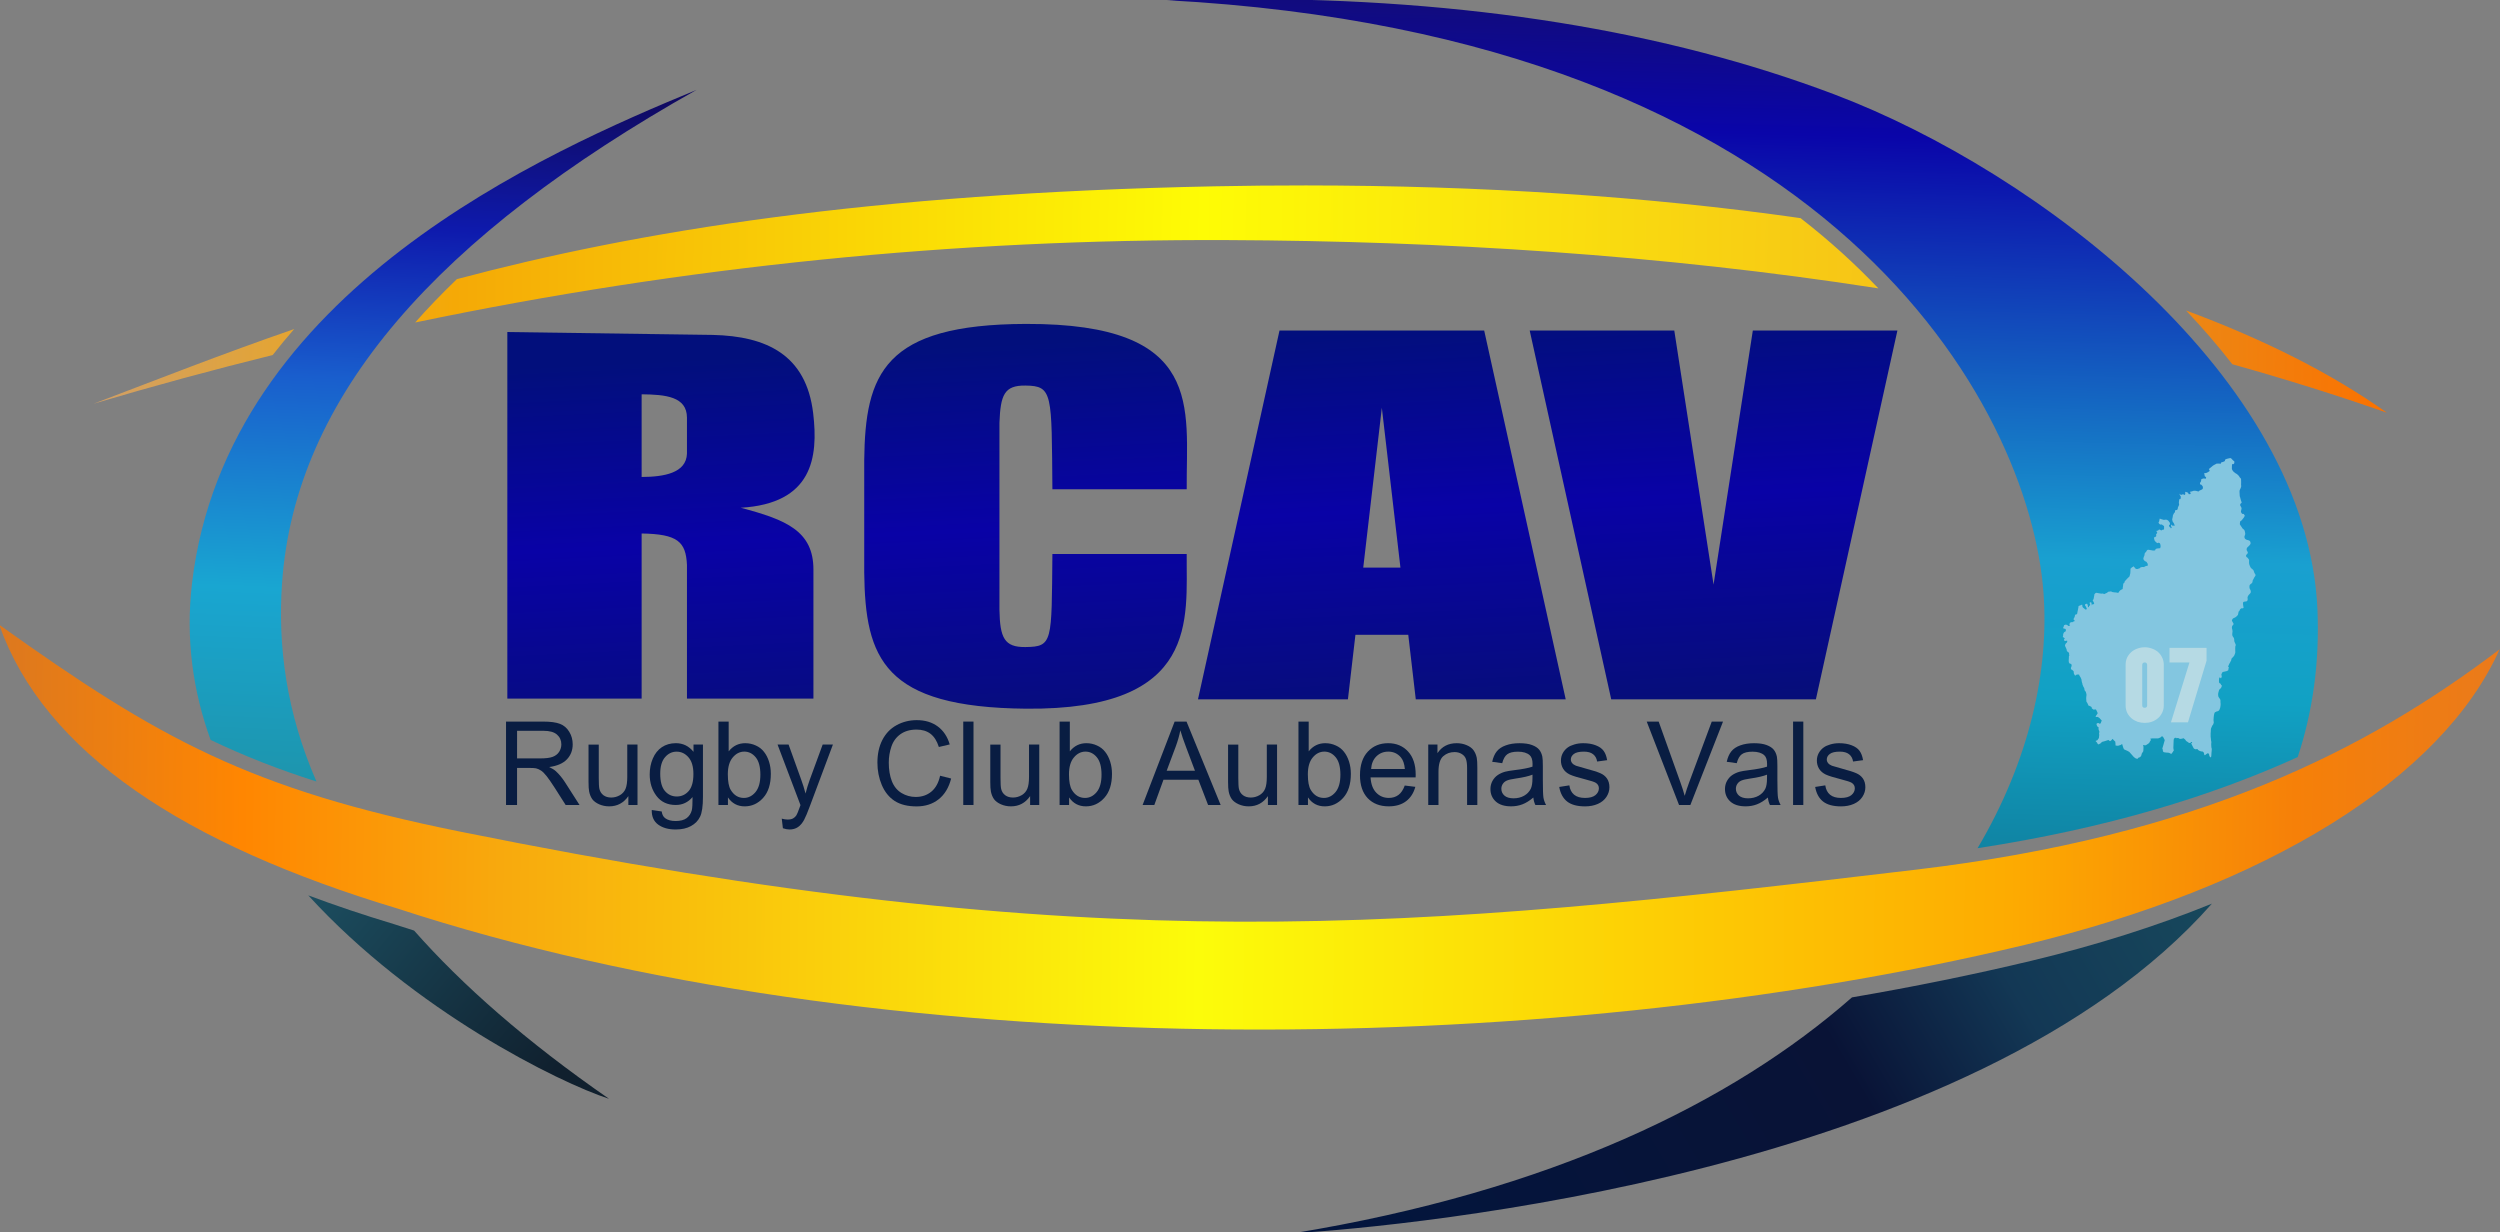 <?xml version="1.0" encoding="UTF-8" standalone="no"?>
<svg
   xmlns:dc="http://purl.org/dc/elements/1.1/"
   xmlns:cc="http://creativecommons.org/ns#"
   xmlns:rdf="http://www.w3.org/1999/02/22-rdf-syntax-ns#"
   xmlns:svg="http://www.w3.org/2000/svg"
   xmlns="http://www.w3.org/2000/svg"
   xmlns:xlink="http://www.w3.org/1999/xlink"
   xmlns:sodipodi="http://sodipodi.sourceforge.net/DTD/sodipodi-0.dtd"
   xmlns:inkscape="http://www.inkscape.org/namespaces/inkscape"
   width="800"
   height="394.306"
   viewBox="0 0 211.667 104.327"
   version="1.1"
   id="svg8"
   inkscape:version="1.0.1 (c497b03c, 2020-09-10)"
   sodipodi:docname="Logo RC Aubenas Vals - xxxx.svg">
  <rect x="0" y="0" width="211.667" height="104.327" fill="#808080" stroke="none"/>
  <defs
     id="defs2">
    <linearGradient
       inkscape:collect="always"
       id="linearGradient1315">
      <stop
         style="stop-color:#1d95ad;stop-opacity:1"
         offset="0"
         id="stop1311" />
      <stop
         style="stop-color:#19a6d1;stop-opacity:1"
         offset="0.276"
         id="stop1323" />
      <stop
         style="stop-color:#195ecd;stop-opacity:1"
         offset="0.583"
         id="stop1321" />
      <stop
         style="stop-color:#0e1aad;stop-opacity:1"
         offset="0.803"
         id="stop1319" />
      <stop
         style="stop-color:#100a62;stop-opacity:1"
         offset="1"
         id="stop1313" />
    </linearGradient>
    <linearGradient
       inkscape:collect="always"
       id="linearGradient1307">
      <stop
         style="stop-color:#1c4e60;stop-opacity:1"
         offset="0"
         id="stop1303" />
      <stop
         style="stop-color:#10202e;stop-opacity:1"
         offset="1"
         id="stop1305" />
    </linearGradient>
    <linearGradient
       inkscape:collect="always"
       id="linearGradient1295">
      <stop
         style="stop-color:#17485c;stop-opacity:1"
         offset="0"
         id="stop1291" />
      <stop
         style="stop-color:#133855;stop-opacity:1"
         offset="0.24"
         id="stop1299" />
      <stop
         style="stop-color:#091336;stop-opacity:1"
         offset="0.447"
         id="stop1301" />
      <stop
         style="stop-color:#03153d;stop-opacity:1"
         offset="1"
         id="stop1293" />
    </linearGradient>
    <linearGradient
       inkscape:collect="always"
       id="linearGradient1279">
      <stop
         style="stop-color:#120c79;stop-opacity:1"
         offset="0"
         id="stop1275" />
      <stop
         style="stop-color:#0a05a9;stop-opacity:1"
         offset="0.159"
         id="stop1283" />
      <stop
         style="stop-color:#124bbb;stop-opacity:1"
         offset="0.376"
         id="stop1285" />
      <stop
         style="stop-color:#19a0d0;stop-opacity:1"
         offset="0.651"
         id="stop1287" />
      <stop
         style="stop-color:#11a1c4;stop-opacity:1"
         offset="0.815"
         id="stop1289" />
      <stop
         style="stop-color:#1083a2;stop-opacity:1"
         offset="1"
         id="stop1277" />
    </linearGradient>
    <linearGradient
       inkscape:collect="always"
       id="linearGradient1251">
      <stop
         style="stop-color:#d09f67;stop-opacity:1"
         offset="0"
         id="stop1247" />
      <stop
         style="stop-color:#f5a906;stop-opacity:1"
         offset="0.158"
         id="stop1261" />
      <stop
         style="stop-color:#fefc05;stop-opacity:1"
         offset="0.483"
         id="stop1259" />
      <stop
         style="stop-color:#f6c317;stop-opacity:1"
         offset="0.784"
         id="stop1257" />
      <stop
         style="stop-color:#ed8613;stop-opacity:1"
         offset="0.916"
         id="stop1255" />
      <stop
         style="stop-color:#fb7100;stop-opacity:1"
         offset="1"
         id="stop1249" />
    </linearGradient>
    <linearGradient
       inkscape:collect="always"
       id="linearGradient1233">
      <stop
         style="stop-color:#dc781f;stop-opacity:1"
         offset="0"
         id="stop1229" />
      <stop
         style="stop-color:#ff8601;stop-opacity:1"
         offset="0.098"
         id="stop1245" />
      <stop
         style="stop-color:#f8a90d;stop-opacity:1"
         offset="0.201"
         id="stop1243" />
      <stop
         style="stop-color:#fcfc0a;stop-opacity:1"
         offset="0.481"
         id="stop1241" />
      <stop
         style="stop-color:#fdab01;stop-opacity:1"
         offset="0.805"
         id="stop1239" />
      <stop
         style="stop-color:#f68008;stop-opacity:1"
         offset="0.919"
         id="stop1237" />
      <stop
         style="stop-color:#ea7a1b;stop-opacity:1"
         offset="1"
         id="stop1231" />
    </linearGradient>
    <linearGradient
       inkscape:collect="always"
       id="linearGradient1223">
      <stop
         style="stop-color:#020f7c;stop-opacity:1"
         offset="0"
         id="stop1219" />
      <stop
         style="stop-color:#0902a6;stop-opacity:1"
         offset="0.472"
         id="stop1227" />
      <stop
         style="stop-color:#060e79;stop-opacity:1"
         offset="1"
         id="stop1221" />
    </linearGradient>
    <linearGradient
       inkscape:collect="always"
       xlink:href="#linearGradient1223"
       id="linearGradient1225"
       x1="-375.77"
       y1="-617.867"
       x2="-373.896"
       y2="-579.188"
       gradientUnits="userSpaceOnUse" />
    <linearGradient
       inkscape:collect="always"
       xlink:href="#linearGradient1233"
       id="linearGradient1235"
       x1="-502.406"
       y1="-588.767"
       x2="-255.093"
       y2="-586.332"
       gradientUnits="userSpaceOnUse" />
    <linearGradient
       inkscape:collect="always"
       xlink:href="#linearGradient1251"
       id="linearGradient1253"
       x1="38.494"
       y1="108.787"
       x2="897.071"
       y2="120.502"
       gradientUnits="userSpaceOnUse" />
    <linearGradient
       inkscape:collect="always"
       xlink:href="#linearGradient1279"
       id="linearGradient1281"
       x1="811.716"
       y1="15.063"
       x2="803.286"
       y2="331.339"
       gradientUnits="userSpaceOnUse" />
    <linearGradient
       inkscape:collect="always"
       xlink:href="#linearGradient1295"
       id="linearGradient1297"
       x1="830.064"
       y1="348.912"
       x2="543.835"
       y2="516.938"
       gradientUnits="userSpaceOnUse" />
    <linearGradient
       inkscape:collect="always"
       xlink:href="#linearGradient1307"
       id="linearGradient1309"
       x1="119.549"
       y1="345.826"
       x2="205.919"
       y2="417.755"
       gradientUnits="userSpaceOnUse" />
    <linearGradient
       inkscape:collect="always"
       xlink:href="#linearGradient1315"
       id="linearGradient1317"
       x1="122.59"
       y1="303.33"
       x2="133.729"
       y2="44.971"
       gradientUnits="userSpaceOnUse" />
    <linearGradient
       inkscape:collect="always"
       xlink:href="#linearGradient1223"
       id="linearGradient1388"
       gradientUnits="userSpaceOnUse"
       x1="-375.77"
       y1="-617.867"
       x2="-373.896"
       y2="-579.188" />
    <linearGradient
       inkscape:collect="always"
       xlink:href="#linearGradient1223"
       id="linearGradient1390"
       gradientUnits="userSpaceOnUse"
       x1="-375.77"
       y1="-617.867"
       x2="-373.896"
       y2="-579.188" />
    <linearGradient
       inkscape:collect="always"
       xlink:href="#linearGradient1223"
       id="linearGradient1392"
       gradientUnits="userSpaceOnUse"
       x1="-375.77"
       y1="-617.867"
       x2="-373.896"
       y2="-579.188" />
    <linearGradient
       inkscape:collect="always"
       xlink:href="#linearGradient1223"
       id="linearGradient1394"
       gradientUnits="userSpaceOnUse"
       x1="-375.77"
       y1="-617.867"
       x2="-373.896"
       y2="-579.188" />
  </defs>
  <sodipodi:namedview
     id="base"
     pagecolor="#ffffff"
     bordercolor="#666666"
     borderopacity="1.0"
     inkscape:pageopacity="0.0"
     inkscape:pageshadow="2"
     inkscape:zoom="0.4224963"
     inkscape:cx="588.36276"
     inkscape:cy="267.52701"
     inkscape:document-units="px"
     inkscape:current-layer="layer1"
     inkscape:document-rotation="0"
     showgrid="false"
     units="px"
     inkscape:window-width="1920"
     inkscape:window-height="907"
     inkscape:window-x="0"
     inkscape:window-y="25"
     inkscape:window-maximized="0" />
  <g
     inkscape:label="Calque 1"
     inkscape:groupmode="layer"
     id="layer1"
     transform="translate(502.406,650.662)">
    <g
       id="g1386"
       transform="matrix(0.856,0,0,0.856,-72.415,-93.784)">
      <path
         style="fill:url(#linearGradient1235);fill-opacity:1;stroke:none;stroke-width:0.265px;stroke-linecap:butt;stroke-linejoin:miter;stroke-opacity:1"
         d="m -502.406,-588.767 c 4.458,12.659 18.337,21.738 39.423,28.079 47.293,15.481 112.807,15.13 160.952,3.584 23.829,-5.714 41.214,-16.414 46.938,-29.227 -13.128,9.95 -29.703,18.466 -57.726,21.791 -49.994,5.932 -80.634,9.049 -144.063,-3.776 -20.688,-4.183 -29.669,-9.119 -45.524,-20.45 z"
         id="path1075"
         sodipodi:nodetypes="ccscssc" />
      <path
         id="path1077"
         style="fill:url(#linearGradient1253);fill-opacity:1;stroke:none;stroke-width:1px;stroke-linecap:butt;stroke-linejoin:miter;stroke-opacity:1"
         d="m 491.959,80.838 c -11.334,-0.009 -22.745,0.104 -34.219,0.334 C 328.992,83.753 242.226,97.889 175,115.82 c -5.565,5.338 -10.752,10.73 -15.553,16.178 100.816,-21.071 201.925,-31.2 303.314,-30.756 79.619,0.349 161.978,5.429 242.807,18.02 -8.518,-8.96 -18.148,-17.762 -29.033,-26.211 C 619.605,84.891 557.071,80.887 491.959,80.838 Z m 328.441,46.672 c 6.128,6.458 11.917,13.156 17.273,20.066 19.506,5.46 38.777,11.468 57.725,18.113 -20.651,-14.694 -45.955,-27.397 -74.998,-38.18 z m -706.113,6.934 c -26.931,9.293 -51.14,18.868 -74.957,27.9 22.296,-6.614 44.608,-12.678 66.934,-18.205 2.581,-3.32 5.26,-6.55 8.023,-9.695 z"
         transform="matrix(0.265,0,0,0.265,-503.513,-653.64)" />
      <path
         style="fill:url(#linearGradient1297);fill-opacity:1;stroke:none;stroke-width:1px;stroke-linecap:butt;stroke-linejoin:miter;stroke-opacity:1"
         d="m 830.064,348.912 c -20.488,8.323 -43.029,15.481 -67.273,21.295 -21.529,5.163 -43.966,9.731 -67.078,13.689 -44.69,39.251 -112.329,72.321 -208.684,88.07 42.366,-2.59 254.027,-22.103 343.035,-123.055 z"
         transform="matrix(0.265,0,0,0.265,-503.513,-653.64)"
         id="path1167" />
      <path
         style="fill:url(#linearGradient1309);fill-opacity:1;stroke:none;stroke-width:1px;stroke-linecap:butt;stroke-linejoin:miter;stroke-opacity:1"
         d="m 119.549,345.826 c 39.463,43.22 93.75,69.923 112.25,75.932 -31.031,-21.479 -54.796,-42.446 -72.762,-62.797 -2.49,-0.784 -4.973,-1.575 -7.438,-2.381 -0.014,-0.004 -0.028,-0.01 -0.043,-0.014 -0.026,-0.008 -0.056,-0.016 -0.082,-0.023 -11.16,-3.358 -21.798,-6.932 -31.926,-10.717 z"
         transform="matrix(0.265,0,0,0.265,-503.513,-653.64)"
         id="path1165" />
      <path
         style="fill:url(#linearGradient1317);fill-opacity:1;stroke:none;stroke-width:1px;stroke-linecap:butt;stroke-linejoin:miter;stroke-opacity:1"
         d="m 264.436,45.188 c -55.817,23.065 -175.409,74.986 -188.285,184.102 -2.475,20.979 0.416,40.531 6.939,58.521 12.342,5.896 25.161,10.961 39.5,15.52 C 111.217,277.233 108.16,252.481 109.748,229.355 114.555,159.361 167.998,99.482 264.436,45.188 Z"
         transform="matrix(0.265,0,0,0.265,-503.513,-653.64)"
         id="path1163" />
      <path
         style="fill:url(#linearGradient1281);fill-opacity:1;stroke:none;stroke-width:1px;stroke-linecap:butt;stroke-linejoin:miter;stroke-opacity:1"
         d="m 466.895,11.258 c -8.797,0.021 -17.705,0.172 -26.727,0.457 248.168,13.321 321.83,151.597 327.02,220.996 2.178,29.126 -5.15,62.666 -24.598,95.506 48.591,-7.485 87.193,-19.357 119.496,-34.008 5.524,-16.699 8.198,-34.943 7.371,-54.879 C 865.864,152.675 765.584,75.798 689.195,46.883 626.401,23.114 551.928,11.051 466.895,11.258 Z"
         transform="matrix(0.265,0,0,0.265,-503.513,-653.64)"
         id="path1079" />
    </g>
    <g
       id="g1378"
       transform="matrix(0.856,0,0,0.856,-72.415,-93.784)">
      <g
         id="g1202"
         style="fill:#091d42;fill-opacity:1;stroke:none">
        <g
           id="g1176"
           style="fill:#091d42;fill-opacity:1;stroke:none">
          <path
             d="m -452.275,-570.937 v -8.25 h 3.658 q 1.103,0 1.677,0.225 0.574,0.219 0.917,0.782 0.343,0.563 0.343,1.244 0,0.878 -0.568,1.48 -0.568,0.602 -1.756,0.765 0.433,0.208 0.658,0.411 0.478,0.439 0.906,1.097 l 1.435,2.245 h -1.373 l -1.092,-1.716 q -0.478,-0.743 -0.788,-1.137 -0.31,-0.394 -0.557,-0.552 -0.242,-0.158 -0.495,-0.219 -0.186,-0.039 -0.608,-0.039 h -1.266 v 3.664 z m 1.092,-4.609 h 2.347 q 0.749,0 1.171,-0.152 0.422,-0.158 0.642,-0.495 0.219,-0.343 0.219,-0.743 0,-0.585 -0.428,-0.962 -0.422,-0.377 -1.339,-0.377 h -2.611 z"
             style="font-style:normal;font-variant:normal;font-weight:normal;font-stretch:normal;font-size:9.26px;line-height:1.25;font-family:Arial;-inkscape-font-specification:Arial;white-space:pre;fill:#091d42;fill-opacity:1;stroke:none;stroke-width:1.245"
             id="path1089" />
          <path
             d="m -440.175,-570.937 v -0.878 q -0.698,1.013 -1.897,1.013 -0.529,0 -0.99,-0.203 -0.456,-0.203 -0.681,-0.506 -0.219,-0.31 -0.31,-0.754 -0.062,-0.298 -0.062,-0.945 v -3.703 h 1.013 v 3.315 q 0,0.794 0.062,1.069 0.096,0.4 0.405,0.63 0.31,0.225 0.765,0.225 0.456,0 0.855,-0.231 0.4,-0.236 0.563,-0.636 0.169,-0.405 0.169,-1.171 v -3.202 h 1.013 v 5.977 z"
             style="font-style:normal;font-variant:normal;font-weight:normal;font-stretch:normal;font-size:9.26px;line-height:1.25;font-family:Arial;-inkscape-font-specification:Arial;white-space:pre;fill:#091d42;fill-opacity:1;stroke:none;stroke-width:1.245"
             id="path1091" />
          <path
             d="m -437.862,-570.442 0.985,0.146 q 0.062,0.456 0.343,0.664 0.377,0.281 1.03,0.281 0.703,0 1.086,-0.281 0.383,-0.281 0.518,-0.788 0.079,-0.31 0.073,-1.3 -0.664,0.782 -1.655,0.782 -1.232,0 -1.908,-0.889 -0.675,-0.889 -0.675,-2.133 0,-0.855 0.31,-1.576 0.31,-0.726 0.895,-1.12 0.591,-0.394 1.384,-0.394 1.058,0 1.745,0.855 v -0.72 h 0.934 v 5.166 q 0,1.396 -0.287,1.975 -0.281,0.585 -0.9,0.923 -0.613,0.338 -1.514,0.338 -1.069,0 -1.728,-0.484 -0.658,-0.478 -0.636,-1.446 z m 0.839,-3.591 q 0,1.176 0.467,1.716 0.467,0.54 1.171,0.54 0.698,0 1.171,-0.535 0.473,-0.54 0.473,-1.688 0,-1.097 -0.49,-1.655 -0.484,-0.557 -1.171,-0.557 -0.675,0 -1.148,0.552 -0.473,0.546 -0.473,1.626 z"
             style="font-style:normal;font-variant:normal;font-weight:normal;font-stretch:normal;font-size:9.26px;line-height:1.25;font-family:Arial;-inkscape-font-specification:Arial;white-space:pre;fill:#091d42;fill-opacity:1;stroke:none;stroke-width:1.245"
             id="path1093" />
          <path
             d="m -430.326,-570.937 h -0.94 v -8.25 h 1.013 v 2.943 q 0.642,-0.805 1.638,-0.805 0.552,0 1.041,0.225 0.495,0.219 0.81,0.625 0.321,0.4 0.501,0.968 0.18,0.568 0.18,1.216 0,1.536 -0.76,2.375 -0.76,0.839 -1.823,0.839 -1.058,0 -1.66,-0.884 z m -0.011,-3.033 q 0,1.075 0.293,1.553 0.478,0.782 1.294,0.782 0.664,0 1.148,-0.574 0.484,-0.58 0.484,-1.722 0,-1.171 -0.467,-1.728 -0.461,-0.557 -1.12,-0.557 -0.664,0 -1.148,0.58 -0.484,0.574 -0.484,1.666 z"
             style="font-style:normal;font-variant:normal;font-weight:normal;font-stretch:normal;font-size:9.26px;line-height:1.25;font-family:Arial;-inkscape-font-specification:Arial;white-space:pre;fill:#091d42;fill-opacity:1;stroke:none;stroke-width:1.245"
             id="path1095" />
          <path
             d="m -424.89,-568.636 -0.113,-0.951 q 0.332,0.09 0.58,0.09 0.338,0 0.54,-0.113 0.203,-0.113 0.332,-0.315 0.096,-0.152 0.31,-0.754 0.028,-0.084 0.09,-0.248 l -2.268,-5.988 h 1.092 l 1.244,3.461 q 0.242,0.658 0.433,1.384 0.174,-0.698 0.416,-1.362 l 1.278,-3.484 h 1.013 l -2.274,6.078 q -0.366,0.985 -0.568,1.356 -0.27,0.501 -0.619,0.732 -0.349,0.236 -0.833,0.236 -0.293,0 -0.653,-0.124 z"
             style="font-style:normal;font-variant:normal;font-weight:normal;font-stretch:normal;font-size:9.26px;line-height:1.25;font-family:Arial;-inkscape-font-specification:Arial;white-space:pre;fill:#091d42;fill-opacity:1;stroke:none;stroke-width:1.245"
             id="path1097" />
        </g>
        <g
           id="g1169"
           style="fill:#091d42;fill-opacity:1;stroke:none">
          <path
             d="m -409.34,-573.83 1.092,0.276 q -0.343,1.345 -1.238,2.054 -0.889,0.703 -2.178,0.703 -1.334,0 -2.172,-0.54 -0.833,-0.546 -1.272,-1.576 -0.433,-1.03 -0.433,-2.212 0,-1.289 0.49,-2.245 0.495,-0.962 1.401,-1.458 0.912,-0.501 2.003,-0.501 1.238,0 2.082,0.63 0.844,0.63 1.176,1.773 l -1.075,0.253 q -0.287,-0.9 -0.833,-1.311 -0.546,-0.411 -1.373,-0.411 -0.951,0 -1.593,0.456 -0.636,0.456 -0.895,1.227 -0.259,0.765 -0.259,1.581 0,1.052 0.304,1.84 0.31,0.782 0.957,1.171 0.647,0.388 1.401,0.388 0.917,0 1.553,-0.529 0.636,-0.529 0.861,-1.57 z"
             style="font-style:normal;font-variant:normal;font-weight:normal;font-stretch:normal;font-size:9.26px;line-height:1.25;font-family:Arial;-inkscape-font-specification:Arial;white-space:pre;fill:#091d42;fill-opacity:1;stroke:none;stroke-width:1.245"
             id="path1099" />
          <path
             d="m -407.05,-570.937 v -8.25 h 1.013 v 8.25 z"
             style="font-style:normal;font-variant:normal;font-weight:normal;font-stretch:normal;font-size:9.26px;line-height:1.25;font-family:Arial;-inkscape-font-specification:Arial;white-space:pre;fill:#091d42;fill-opacity:1;stroke:none;stroke-width:1.245"
             id="path1101" />
          <path
             d="m -400.438,-570.937 v -0.878 q -0.698,1.013 -1.897,1.013 -0.529,0 -0.99,-0.203 -0.456,-0.203 -0.681,-0.506 -0.219,-0.31 -0.31,-0.754 -0.062,-0.298 -0.062,-0.945 v -3.703 h 1.013 v 3.315 q 0,0.794 0.062,1.069 0.096,0.4 0.405,0.63 0.31,0.225 0.765,0.225 0.456,0 0.855,-0.231 0.4,-0.236 0.563,-0.636 0.169,-0.405 0.169,-1.171 v -3.202 h 1.013 v 5.977 z"
             style="font-style:normal;font-variant:normal;font-weight:normal;font-stretch:normal;font-size:9.26px;line-height:1.25;font-family:Arial;-inkscape-font-specification:Arial;white-space:pre;fill:#091d42;fill-opacity:1;stroke:none;stroke-width:1.245"
             id="path1103" />
          <path
             d="m -396.582,-570.937 h -0.94 v -8.25 h 1.013 v 2.943 q 0.642,-0.805 1.638,-0.805 0.552,0 1.041,0.225 0.495,0.219 0.81,0.625 0.321,0.4 0.501,0.968 0.18,0.568 0.18,1.216 0,1.536 -0.76,2.375 -0.76,0.839 -1.823,0.839 -1.058,0 -1.66,-0.884 z m -0.011,-3.033 q 0,1.075 0.293,1.553 0.478,0.782 1.294,0.782 0.664,0 1.148,-0.574 0.484,-0.58 0.484,-1.722 0,-1.171 -0.467,-1.728 -0.461,-0.557 -1.12,-0.557 -0.664,0 -1.148,0.58 -0.484,0.574 -0.484,1.666 z"
             style="font-style:normal;font-variant:normal;font-weight:normal;font-stretch:normal;font-size:9.26px;line-height:1.25;font-family:Arial;-inkscape-font-specification:Arial;white-space:pre;fill:#091d42;fill-opacity:1;stroke:none;stroke-width:1.245"
             id="path1105" />
        </g>
        <g
           id="g1157"
           style="fill:#091d42;fill-opacity:1;stroke:none">
          <path
             d="m -389.311,-570.937 3.168,-8.25 h 1.176 l 3.377,8.25 h -1.244 l -0.962,-2.499 h -3.45 l -0.906,2.499 z m 2.381,-3.388 h 2.797 l -0.861,-2.285 q -0.394,-1.041 -0.585,-1.711 -0.158,0.794 -0.445,1.576 z"
             style="font-style:normal;font-variant:normal;font-weight:normal;font-stretch:normal;font-size:9.26px;line-height:1.25;font-family:Arial;-inkscape-font-specification:Arial;white-space:pre;fill:#091d42;fill-opacity:1;stroke:none;stroke-width:1.245"
             id="path1107" />
          <path
             d="m -376.918,-570.937 v -0.878 q -0.698,1.013 -1.897,1.013 -0.529,0 -0.99,-0.203 -0.456,-0.203 -0.681,-0.506 -0.219,-0.31 -0.31,-0.754 -0.062,-0.298 -0.062,-0.945 v -3.703 h 1.013 v 3.315 q 0,0.794 0.062,1.069 0.096,0.4 0.405,0.63 0.31,0.225 0.765,0.225 0.456,0 0.855,-0.231 0.4,-0.236 0.563,-0.636 0.169,-0.405 0.169,-1.171 v -3.202 h 1.013 v 5.977 z"
             style="font-style:normal;font-variant:normal;font-weight:normal;font-stretch:normal;font-size:9.26px;line-height:1.25;font-family:Arial;-inkscape-font-specification:Arial;white-space:pre;fill:#091d42;fill-opacity:1;stroke:none;stroke-width:1.245"
             id="path1109" />
          <path
             d="m -372.956,-570.937 h -0.94 v -8.25 h 1.013 v 2.943 q 0.642,-0.805 1.638,-0.805 0.552,0 1.041,0.225 0.495,0.219 0.81,0.625 0.321,0.4 0.501,0.968 0.18,0.568 0.18,1.216 0,1.536 -0.76,2.375 -0.76,0.839 -1.823,0.839 -1.058,0 -1.66,-0.884 z m -0.011,-3.033 q 0,1.075 0.293,1.553 0.478,0.782 1.294,0.782 0.664,0 1.148,-0.574 0.484,-0.58 0.484,-1.722 0,-1.171 -0.467,-1.728 -0.461,-0.557 -1.12,-0.557 -0.664,0 -1.148,0.58 -0.484,0.574 -0.484,1.666 z"
             style="font-style:normal;font-variant:normal;font-weight:normal;font-stretch:normal;font-size:9.26px;line-height:1.25;font-family:Arial;-inkscape-font-specification:Arial;white-space:pre;fill:#091d42;fill-opacity:1;stroke:none;stroke-width:1.245"
             id="path1111" />
          <path
             d="m -363.383,-572.862 1.047,0.129 q -0.248,0.917 -0.917,1.424 -0.67,0.506 -1.711,0.506 -1.311,0 -2.082,-0.805 -0.765,-0.81 -0.765,-2.268 0,-1.508 0.777,-2.341 0.777,-0.833 2.015,-0.833 1.199,0 1.958,0.816 0.76,0.816 0.76,2.296 0,0.09 -0.006,0.27 h -4.457 q 0.056,0.985 0.557,1.508 0.501,0.523 1.249,0.523 0.557,0 0.951,-0.293 0.394,-0.293 0.625,-0.934 z m -3.326,-1.638 h 3.337 q -0.068,-0.754 -0.383,-1.131 -0.484,-0.585 -1.255,-0.585 -0.698,0 -1.176,0.467 -0.473,0.467 -0.523,1.249 z"
             style="font-style:normal;font-variant:normal;font-weight:normal;font-stretch:normal;font-size:9.26px;line-height:1.25;font-family:Arial;-inkscape-font-specification:Arial;white-space:pre;fill:#091d42;fill-opacity:1;stroke:none;stroke-width:1.245"
             id="path1113" />
          <path
             d="m -361.059,-570.937 v -5.977 h 0.912 v 0.85 q 0.658,-0.985 1.902,-0.985 0.54,0 0.99,0.197 0.456,0.191 0.681,0.506 0.225,0.315 0.315,0.749 0.056,0.281 0.056,0.985 v 3.675 h -1.013 v -3.636 q 0,-0.619 -0.118,-0.923 -0.118,-0.31 -0.422,-0.49 -0.298,-0.186 -0.703,-0.186 -0.647,0 -1.12,0.411 -0.467,0.411 -0.467,1.559 v 3.264 z"
             style="font-style:normal;font-variant:normal;font-weight:normal;font-stretch:normal;font-size:9.26px;line-height:1.25;font-family:Arial;-inkscape-font-specification:Arial;white-space:pre;fill:#091d42;fill-opacity:1;stroke:none;stroke-width:1.245"
             id="path1115" />
          <path
             d="m -350.664,-571.675 q -0.563,0.478 -1.086,0.675 -0.518,0.197 -1.114,0.197 -0.985,0 -1.514,-0.478 -0.529,-0.484 -0.529,-1.232 0,-0.439 0.197,-0.799 0.203,-0.366 0.523,-0.585 0.326,-0.219 0.732,-0.332 0.298,-0.079 0.9,-0.152 1.227,-0.146 1.807,-0.349 0.006,-0.208 0.006,-0.265 0,-0.619 -0.287,-0.872 -0.388,-0.343 -1.154,-0.343 -0.715,0 -1.058,0.253 -0.338,0.248 -0.501,0.884 l -0.991,-0.135 q 0.135,-0.636 0.445,-1.024 0.31,-0.394 0.895,-0.602 0.585,-0.214 1.356,-0.214 0.765,0 1.244,0.18 0.478,0.18 0.703,0.456 0.225,0.27 0.315,0.687 0.051,0.259 0.051,0.934 v 1.351 q 0,1.413 0.062,1.79 0.068,0.371 0.259,0.715 h -1.058 q -0.158,-0.315 -0.203,-0.737 z m -0.084,-2.262 q -0.552,0.225 -1.655,0.383 -0.625,0.09 -0.884,0.203 -0.259,0.113 -0.4,0.332 -0.141,0.214 -0.141,0.478 0,0.405 0.304,0.675 0.31,0.27 0.9,0.27 0.585,0 1.041,-0.253 0.456,-0.259 0.67,-0.703 0.163,-0.343 0.163,-1.013 z"
             style="font-style:normal;font-variant:normal;font-weight:normal;font-stretch:normal;font-size:9.26px;line-height:1.25;font-family:Arial;-inkscape-font-specification:Arial;white-space:pre;fill:#091d42;fill-opacity:1;stroke:none;stroke-width:1.245"
             id="path1117" />
          <path
             d="m -348.104,-572.721 1.002,-0.158 q 0.084,0.602 0.467,0.923 0.388,0.321 1.081,0.321 0.698,0 1.036,-0.281 0.338,-0.287 0.338,-0.67 0,-0.343 -0.298,-0.54 -0.208,-0.135 -1.036,-0.343 -1.114,-0.281 -1.548,-0.484 -0.428,-0.208 -0.653,-0.568 -0.219,-0.366 -0.219,-0.805 0,-0.4 0.18,-0.737 0.186,-0.343 0.501,-0.568 0.236,-0.174 0.642,-0.293 0.411,-0.124 0.878,-0.124 0.703,0 1.232,0.203 0.535,0.203 0.788,0.552 0.253,0.343 0.349,0.923 l -0.991,0.135 q -0.068,-0.461 -0.394,-0.72 -0.321,-0.259 -0.912,-0.259 -0.698,0 -0.996,0.231 -0.298,0.231 -0.298,0.54 0,0.197 0.124,0.355 0.124,0.163 0.388,0.27 0.152,0.056 0.895,0.259 1.075,0.287 1.497,0.473 0.428,0.18 0.67,0.529 0.242,0.349 0.242,0.867 0,0.506 -0.298,0.957 -0.293,0.445 -0.85,0.692 -0.557,0.242 -1.261,0.242 -1.165,0 -1.778,-0.484 -0.608,-0.484 -0.777,-1.435 z"
             style="font-style:normal;font-variant:normal;font-weight:normal;font-stretch:normal;font-size:9.26px;line-height:1.25;font-family:Arial;-inkscape-font-specification:Arial;white-space:pre;fill:#091d42;fill-opacity:1;stroke:none;stroke-width:1.245"
             id="path1119" />
        </g>
        <g
           id="g1163"
           style="fill:#091d42;fill-opacity:1;stroke:none">
          <path
             d="m -336.252,-570.937 -3.197,-8.25 h 1.182 l 2.144,5.994 q 0.259,0.72 0.433,1.351 0.191,-0.675 0.445,-1.351 l 2.229,-5.994 h 1.114 l -3.23,8.25 z"
             style="font-style:normal;font-variant:normal;font-weight:normal;font-stretch:normal;font-size:9.26px;line-height:1.25;font-family:Arial;-inkscape-font-specification:Arial;white-space:pre;fill:#091d42;fill-opacity:1;stroke:none;stroke-width:1.245"
             id="path1121" />
          <path
             d="m -327.466,-571.675 q -0.563,0.478 -1.086,0.675 -0.518,0.197 -1.114,0.197 -0.985,0 -1.514,-0.478 -0.529,-0.484 -0.529,-1.232 0,-0.439 0.197,-0.799 0.203,-0.366 0.523,-0.585 0.326,-0.219 0.732,-0.332 0.298,-0.079 0.9,-0.152 1.227,-0.146 1.807,-0.349 0.006,-0.208 0.006,-0.265 0,-0.619 -0.287,-0.872 -0.388,-0.343 -1.154,-0.343 -0.715,0 -1.058,0.253 -0.338,0.248 -0.501,0.884 l -0.99,-0.135 q 0.135,-0.636 0.445,-1.024 0.31,-0.394 0.895,-0.602 0.585,-0.214 1.356,-0.214 0.765,0 1.244,0.18 0.478,0.18 0.703,0.456 0.225,0.27 0.315,0.687 0.051,0.259 0.051,0.934 v 1.351 q 0,1.413 0.062,1.79 0.068,0.371 0.259,0.715 h -1.058 q -0.158,-0.315 -0.203,-0.737 z m -0.084,-2.262 q -0.552,0.225 -1.655,0.383 -0.625,0.09 -0.884,0.203 -0.259,0.113 -0.4,0.332 -0.141,0.214 -0.141,0.478 0,0.405 0.304,0.675 0.31,0.27 0.9,0.27 0.585,0 1.041,-0.253 0.456,-0.259 0.67,-0.703 0.163,-0.343 0.163,-1.013 z"
             style="font-style:normal;font-variant:normal;font-weight:normal;font-stretch:normal;font-size:9.26px;line-height:1.25;font-family:Arial;-inkscape-font-specification:Arial;white-space:pre;fill:#091d42;fill-opacity:1;stroke:none;stroke-width:1.245"
             id="path1123" />
          <path
             d="m -324.973,-570.937 v -8.25 h 1.013 v 8.25 z"
             style="font-style:normal;font-variant:normal;font-weight:normal;font-stretch:normal;font-size:9.26px;line-height:1.25;font-family:Arial;-inkscape-font-specification:Arial;white-space:pre;fill:#091d42;fill-opacity:1;stroke:none;stroke-width:1.245"
             id="path1125" />
          <path
             d="m -322.79,-572.721 1.002,-0.158 q 0.084,0.602 0.467,0.923 0.388,0.321 1.081,0.321 0.698,0 1.036,-0.281 0.338,-0.287 0.338,-0.67 0,-0.343 -0.298,-0.54 -0.208,-0.135 -1.036,-0.343 -1.114,-0.281 -1.548,-0.484 -0.428,-0.208 -0.653,-0.568 -0.219,-0.366 -0.219,-0.805 0,-0.4 0.18,-0.737 0.186,-0.343 0.501,-0.568 0.236,-0.174 0.642,-0.293 0.411,-0.124 0.878,-0.124 0.703,0 1.232,0.203 0.535,0.203 0.788,0.552 0.253,0.343 0.349,0.923 l -0.99,0.135 q -0.068,-0.461 -0.394,-0.72 -0.321,-0.259 -0.912,-0.259 -0.698,0 -0.996,0.231 -0.298,0.231 -0.298,0.54 0,0.197 0.124,0.355 0.124,0.163 0.388,0.27 0.152,0.056 0.895,0.259 1.075,0.287 1.497,0.473 0.428,0.18 0.67,0.529 0.242,0.349 0.242,0.867 0,0.506 -0.298,0.957 -0.293,0.445 -0.85,0.692 -0.557,0.242 -1.261,0.242 -1.165,0 -1.778,-0.484 -0.608,-0.484 -0.777,-1.435 z"
             style="font-style:normal;font-variant:normal;font-weight:normal;font-stretch:normal;font-size:9.26px;line-height:1.25;font-family:Arial;-inkscape-font-specification:Arial;white-space:pre;fill:#091d42;fill-opacity:1;stroke:none;stroke-width:1.245"
             id="path1127" />
        </g>
      </g>
      <g
         id="g1217"
         style="fill:url(#linearGradient1225);fill-opacity:1;stroke:none">
        <path
           id="path1204"
           style="fill:url(#linearGradient1388);fill-opacity:1;stroke:none;stroke-width:0.265px;stroke-linecap:butt;stroke-linejoin:miter;stroke-opacity:1"
           d="m -351.024,-617.867 8.063,36.478 h 20.245 l 8.063,-36.478 h -14.301 l -3.884,25.13 -3.885,-25.13 z"
           sodipodi:nodetypes="cccccccc" />
        <path
           id="path1209"
           style="fill:url(#linearGradient1390);fill-opacity:1;stroke:none;stroke-width:0.265px;stroke-linecap:butt;stroke-linejoin:miter;stroke-opacity:1"
           d="m -375.77,-617.867 -8.063,36.478 h 14.83 l 0.743,-6.383 h 5.225 l 0.743,6.383 h 14.83 l -8.063,-36.478 z m 10.122,7.644 1.839,15.809 h -3.679 z"
           sodipodi:nodetypes="ccccccccccccc" />
        <path
           id="path1215"
           style="fill:url(#linearGradient1392);fill-opacity:1;stroke:none;stroke-width:0.265px;stroke-linecap:butt;stroke-linejoin:miter;stroke-opacity:1"
           d="m -400.852,-618.52 c -14.077,0.041 -15.896,4.952 -15.994,13.479 v 11.099 c 0.098,8.528 1.918,13.347 15.994,13.48 17.275,0.163 15.841,-8.948 15.903,-15.299 h -13.284 c -0.084,8.722 0.061,9.17 -2.671,9.202 -2.097,0.025 -2.515,-0.927 -2.567,-3.675 v -18.514 c 0.107,-2.748 0.47,-3.7 2.567,-3.675 2.732,0.032 2.587,0.763 2.671,10.26 h 13.284 c -0.062,-8.067 1.87,-16.409 -15.903,-16.357 z"
           sodipodi:nodetypes="cccsccccccccc" />
        <path
           id="path1220"
           style="fill:url(#linearGradient1394);fill-opacity:1;stroke:none;stroke-width:0.079;stroke-linecap:butt;stroke-linejoin:miter;stroke-miterlimit:4;stroke-dasharray:none;stroke-opacity:1"
           d="m -452.146,-617.717 v 36.256 h 13.284 v -16.329 c 3.561,0.054 4.373,0.81 4.483,3.1 v 13.229 h 12.509 v -12.758 c 0,-3.831 -2.715,-4.936 -7.195,-6.116 7.084,-0.416 7.695,-4.94 7.169,-9.351 -0.69,-5.789 -4.623,-7.625 -9.937,-7.746 z m 13.284,6.159 c 2.378,0.025 4.474,0.225 4.483,2.31 v 3.567 c -0.074,1.909 -2.258,2.29 -4.483,2.301 z"
           sodipodi:nodetypes="cccccccscsccccccc" />
      </g>
    </g>
    <g
       id="g1346"
       transform="matrix(0.856,0,0,0.856,-72.415,-93.784)">
      <g
         id="g1028"
         transform="matrix(0.01,0,0,0.01,-299.845,-606.914)"
         style="fill:#83c6e0;fill-opacity:1">
        <g
           id="layer2"
           inkscape:label="Fond"
           style="display:inline;fill:#83c6e0;fill-opacity:1"
           transform="translate(-140.125,-53.547)">
          <path
             style="color:#000000;clip-rule:nonzero;display:inline;overflow:visible;visibility:visible;opacity:1;isolation:auto;mix-blend-mode:normal;color-interpolation:sRGB;color-interpolation-filters:linearRGB;solid-color:#000000;solid-opacity:1;fill:#83c6e0;fill-opacity:1;fill-rule:evenodd;stroke:none;stroke-width:1;stroke-linecap:square;stroke-linejoin:bevel;stroke-miterlimit:4;stroke-dasharray:none;stroke-dashoffset:0;stroke-opacity:1;marker:none;color-rendering:auto;image-rendering:auto;shape-rendering:auto;text-rendering:auto;enable-background:accumulate"
             d="m 541.459,50.367 0.002,0.004 -4.084,0.82 -1.969,0.484 -3.67,0.951 -0.301,0.453 -0.613,0.396 -0.309,0.154 -1.189,0.184 -0.717,-0.041 -0.484,1.486 -0.178,0.807 -0.623,3.008 -0.191,0.539 h -0.035 l -0.065,-0.258 -0.141,-0.041 -1.688,0.393 -1.777,1.148 -6.961,2.199 -0.252,0.1 -0.113,0.18 -0.047,0.363 -0.197,0.613 -0.488,0.971 -0.93,1.51 -0.549,0.529 -0.502,0.166 -0.283,-0.08 -0.234,-0.736 -0.314,-0.193 -2.201,-0.191 -0.994,-0.082 -5.611,0.176 -0.625,-0.006 -0.344,0.123 -8.756,4.695 -1.158,0.766 -0.982,0.664 -3.414,2.881 -6.957,5.662 -1.389,1.289 -0.182,0.178 0.238,0.334 1.328,2.301 0.885,2.578 0.125,0.697 -0.318,-0.01 -0.361,0.098 -0.469,0.205 -0.18,0.141 -0.039,0.072 -1.771,1.266 -1.924,1.365 -0.145,0.068 -0.107,-0.004 -3.861,1.934 -3.102,0.945 -1.297,-0.301 -1.135,-0.193 -0.51,0.016 -0.594,0.365 -0.156,0.469 -0.043,0.291 0.018,0.619 0.447,3.258 0.271,1.686 0.316,1.688 0.693,1.916 0.492,0.16 0.773,0.381 1.768,1.838 0.375,0.521 0.1,0.26 0.088,0.658 -0.77,2.621 -0.623,0.145 -3.514,-0.279 -1.377,-0.223 -0.496,-0.197 -0.57,0.129 -3.225,0.787 -1.902,0.637 -0.217,0.174 -1.502,0.328 -0.084,0.471 -0.432,3.014 -0.09,0.562 -0.332,1.758 -0.465,1.52 -0.484,0.859 -0.338,0.574 -1.217,1.611 -0.59,0.785 -0.062,0.945 0.078,1.279 0.213,1.355 1.236,1.486 2.334,0.361 0.176,0.041 0.072,0.076 3.521,3.924 0.205,0.299 0.066,0.146 0.535,1.895 0.262,1.52 -0.012,1.211 -0.021,1.268 -0.836,2.127 -1.605,1.527 -5.076,2.334 -4.031,2.152 -0.559,0.895 -0.117,0.361 -0.043,0.326 -0.004,0.109 -0.283,-0.008 -4.188,-0.846 -4.32,-1.293 -6.064,-0.086 -6.285,2.084 -3.316,0.523 -1.01,0.445 -0.424,0.244 -0.039,0.107 0.1,0.258 0.723,1.588 0.754,1.627 0.332,0.738 0.033,0.184 -0.234,0.795 -0.301,0.793 -0.152,0.396 -2.102,0.238 -2.74,0.213 -0.443,-0.631 -0.203,-0.734 -2.322,-3.418 -3.535,-1.264 -3.9,-1.18 -0.436,3.25 0.227,1.354 0.184,1.867 -0.008,0.291 -0.332,0.684 -0.518,0.824 -0.404,0.426 -1.371,0.879 -0.105,-0.004 -0.691,-0.748 -0.945,-0.539 -0.631,-0.273 -0.609,-0.125 -2.195,-0.244 -0.609,0.211 -1.574,0.627 -2.113,0.799 -0.32,-0.01 -1.664,-0.404 -0.617,-0.703 -2.021,-2.729 -0.021,-0.027 0.025,0.848 0.066,2.203 0.018,0.461 0.471,0.908 0.135,0.26 1.449,2.318 1.445,2.447 -1.023,6.844 -2.633,0.291 -0.963,0.053 -0.109,0.143 -1.291,9.379 0.674,6.316 0.301,0.738 -0.109,0.105 -3.635,7.779 -0.729,5.121 -0.225,0.357 -0.58,0.566 -1.637,1.385 -0.822,0.268 -0.641,0.092 -1.35,0.072 -0.889,0.121 -0.504,0.242 -0.758,0.451 -0.039,0.182 -0.461,2.656 -0.092,1.018 -0.027,1.129 -0.047,0.4 -0.152,0.396 -0.404,0.537 -0.291,0.246 -1.115,0.59 -0.287,0.1 -3.73,7.307 -0.611,4.826 -1.518,6.641 0.021,0.584 -0.078,0.143 -0.096,0.947 0.1,0.402 1.424,5.471 3.361,4.588 2.945,7.209 -0.004,0.109 -0.283,-0.08 -2.377,-0.104 -3.199,0.32 -1.703,-0.658 -1.41,-0.885 -0.164,-0.625 -0.498,-1.217 -0.465,0.141 -0.322,0.209 -0.365,0.391 -0.113,0.254 -0.482,2.1 0.408,2.346 1.686,3.326 0.174,0.188 0.6,0.125 -0.434,0.244 -2.361,1.506 -0.352,0.396 -0.191,0.246 -0.273,-1.168 -0.305,-0.803 -0.301,-0.465 -1.777,-1.172 -2.35,-2.615 -0.232,-0.518 -0.195,-0.697 0.014,-0.582 0.578,-2.465 1.545,-0.074 0.502,-1.881 0.373,-3.416 -0.1,-0.295 -0.645,-1.148 -4.27,-5.83 -1.566,-0.975 -1.391,-0.857 -1.736,-0.756 -1.5,-0.273 -0.246,-0.006 -0.25,-0.008 -2.555,0.078 -3.877,0.521 -3.672,-0.93 -4.047,-1.166 -3.617,-1.42 -1.027,-0.01 -0.25,0.066 -0.08,0.398 -0.592,3.723 -1.15,4.83 -1.713,2.445 1.152,2.145 1.93,2.166 2.021,1.613 1.227,-0.131 2.5,-0.061 1.553,0.289 4.277,3.25 1.555,0.436 0.459,1.434 0.061,0.441 -0.021,5.256 -0.119,1.891 -0.227,1.963 -0.182,0.141 -0.354,0.027 -1.309,-0.09 -2.65,0.746 -2.422,1.111 -0.15,0.324 -0.254,0.285 -0.252,0.139 -0.787,0.307 -0.205,-0.332 -0.562,-0.418 -1.775,-1.279 -2.631,-1.018 -2.648,1.031 -0.053,0.689 -0.082,0.436 -0.148,0.252 -1.379,0.637 -4.299,1.152 -0.355,0.062 -0.008,0.291 0.266,0.664 0.309,0.701 2.219,3.951 -3.666,4.65 0.627,4.955 -4.639,4.277 -0.865,-0.861 -0.986,-0.238 -0.07,0.035 -0.191,0.541 -0.121,0.617 -0.043,0.291 0.027,0.328 1.59,7.807 3.818,4.797 4.793,3.699 0.074,-0.145 0.436,-0.396 0.502,-0.314 1.32,-0.367 0.748,-0.197 0.676,-0.092 3.018,1.35 0.646,0.361 0.219,0.426 0.699,1.732 0.49,1.617 0.227,0.844 0.129,0.77 0.076,0.512 0.129,1.207 0.115,2.445 -0.019,0.729 -0.117,0.471 -0.268,1.021 -0.947,2.525 -0.113,0.217 -0.037,0.145 -0.143,-0.004 -3.65,0.23 -4.195,0.43 -2.732,0.604 -1.717,0.793 -0.816,0.762 -0.609,1.041 -0.586,1.539 -0.58,1.264 -0.105,0.18 -0.213,0.066 -0.145,-0.148 -2.125,-0.375 -2.48,0.58 -5.672,-0.979 -5.074,-0.855 -5.066,-0.762 -2.814,1.531 -1.689,2.789 -1.547,2.512 -2.205,1.955 -0.105,-0.076 -0.324,0.246 -1.037,2.197 -0.965,6.318 -2.004,4.201 -1.17,5.457 1.275,2.939 1.404,1.791 2.031,1.861 4.826,2.469 0.221,0.195 0.334,0.293 0.27,0.518 0.131,0.439 -0.049,0.51 2.336,3.121 0.277,0.227 0.01,1.02 0.078,0.439 0.086,1.268 -0.012,1.467 -0.51,1.523 -0.525,0.6 -4.244,0.414 -5.27,2.635 -0.139,0.43 -0.072,0.371 -0.004,0.182 -1.227,-0.434 -0.248,-0.041 -4.775,-0.113 -1.955,0.502 -2.775,0.77 -0.961,1.029 -0.635,0.896 -0.754,0.529 -0.787,0.385 -0.248,0.104 -5.877,1.902 -4.449,-0.479 -3.494,-4.07 -4.295,-3.896 -0.732,1.746 -0.555,0.283 -2.984,1.645 -1.527,1.846 -0.33,0.328 -0.641,0.248 -1.195,1.248 -0.191,3.201 -0.041,2.516 -0.348,7.68 -2.23,8.41 -0.051,0.691 -0.076,0.215 -0.328,0.475 -0.578,0.568 -6.936,6.652 -6.941,7.789 0.125,0.256 0.6,1.586 -2.836,2.299 -1.826,2.959 -0.312,4.471 -1.062,6.518 -0.256,3.699 -0.266,0.645 -1.641,0.475 -4.6,2.557 -3.607,3.457 -0.631,1.697 -0.295,0.578 -0.859,1.041 -1.371,0.875 -1.066,0.273 -0.459,0.023 -0.633,-0.088 -4.051,-0.928 -5.553,-0.348 -5.217,-0.883 -0.701,-0.197 -3.562,-1.65 -0.07,-0.074 -0.104,-0.039 -7.855,0.959 -4.361,3.391 -3.758,1.68 -0.678,0.311 -0.281,-0.006 -1.609,0.945 -1.064,0.348 -1.348,0.336 -0.248,0.027 -0.244,-0.113 -0.139,-0.148 -0.654,-0.744 -0.178,-0.223 -0.279,-0.191 -1.861,-0.367 -0.178,0.031 -0.143,0.07 -3.254,0.373 -3.482,-0.447 -5.527,-0.957 -5.236,-0.91 -0.352,-0.156 -0.525,-0.154 -0.316,-0.008 -1.994,0.885 -1.217,0.83 -1.807,2.043 -0.99,1.766 -0.074,0.145 0.027,0.436 -0.109,2.023 -1.633,8.607 -0.34,1.867 -0.072,0.145 -1.311,1.977 -1.225,1.254 -0.18,0.143 0.068,0.113 3.906,7.52 -0.076,0.217 -0.008,0.365 0.279,0.48 0.174,0.186 0.418,0.227 -0.076,0.219 -0.039,0.217 -0.682,0.967 -0.875,0.932 -1.996,1.084 -1.283,0.043 -1.344,-0.178 -0.396,-0.252 -0.434,0.465 -0.541,0.605 -0.217,0.287 -0.33,0.578 -0.041,0.326 0.098,0.328 0.172,0.299 -0.004,0.109 -0.463,0.314 -0.068,-0.145 -0.166,-0.553 0.014,-0.617 0.111,-0.254 0.219,-0.322 0.188,-0.369 0.219,-0.535 -0.316,-2.146 0.383,-1.42 0.004,-0.256 -0.156,-0.879 -0.172,-0.297 -0.275,-0.332 -0.867,-0.639 -0.488,-0.305 -0.42,-0.156 -0.352,-0.041 -1.629,0.035 -0.318,0.031 -0.092,0.018 -0.369,0.082 -0.576,1.594 0.066,1.42 0.424,1.51 0.615,0.998 0.242,0.627 0.125,0.326 -0.164,1.127 -0.166,0.562 -0.201,0.561 -0.428,0.588 -1.545,0.975 -0.838,0.91 -0.088,0.184 -0.16,0.34 -0.016,0.033 -0.088,0.201 -0.09,0.318 0.115,0.334 0.035,0.127 0.018,0.07 0.002,0.021 -0.025,1.287 -0.324,0.549 -0.535,-0.23 -1.738,-0.867 -0.242,-0.189 -0.135,-0.367 -0.096,-0.475 -0.023,-0.547 -0.119,-1.424 -0.236,-1.428 -0.418,-1.066 -0.654,-2.492 -1.414,-1.924 -1.352,0.645 -1.246,0.539 -0.105,0.031 -0.178,-0.004 -1.426,-0.066 -0.811,0.902 -0.221,0.393 -0.076,0.33 -0.01,0.4 -0.018,2.186 0.135,1.094 0.1,0.295 0.068,0.184 0.275,0.334 1.182,0.828 0.615,0.889 0.137,0.256 0.227,0.953 1.346,2.672 0.719,1.93 0.029,0.256 -0.096,1.236 -0.844,0.764 -1.475,0.605 -0.705,0.06 -0.635,-0.014 -0.104,-0.074 -6.908,-5.572 -1.381,-1.488 -0.137,-0.258 -0.232,-0.662 -0.336,-1.174 -0.133,-0.475 -0.092,-0.658 -0.076,-1.459 -0.148,-1.424 -0.1,-0.295 -0.371,-0.846 -0.102,-0.15 -0.316,-0.115 -0.178,0.105 -3.043,1.436 -4.777,1.848 -1.816,0.936 -0.584,0.975 -0.033,1.602 -0.002,0.18 -0.047,0.584 -1.412,7.217 -1.236,5.855 -1.059,5.777 -0.189,0.727 -0.223,0.578 -0.322,0.248 -0.678,0.424 -0.57,0.352 -0.604,0.244 -1.326,0.23 -1.541,0.445 -0.107,0.033 -0.873,1.441 -0.037,0.07 -1.248,5.662 -2.58,4.434 -0.637,2.467 3.387,3.75 h 0.07 l 0.271,0.518 0.133,0.404 -0.074,0.18 -0.07,-0.004 -5.713,2.436 -0.146,0.16 -0.076,0.314 -0.084,0.76 -0.416,-0.195 -0.557,-0.166 -1.416,-0.086 -0.775,0.065 -1.732,0.328 -1.275,0.447 -1.707,0.875 -0.982,1.605 -0.393,1.236 -0.461,3.252 1.439,1.996 0.42,0.152 -0.002,0.111 -0.107,0.145 -0.535,0.314 -1.344,0.377 -2.244,0.471 -1.562,-0.287 -1.08,-0.936 -0.756,-0.998 -0.658,-0.561 -0.523,-0.266 -2.277,-0.592 -2.777,-0.219 -3.121,1.271 -0.645,0.57 -0.506,0.609 -0.238,1.527 -0.043,0.324 -2.213,5.396 -0.219,0.432 -0.006,0.326 3.732,1.281 2.949,0.883 0.535,0.135 0.488,0.73 0.428,0.98 0.236,0.861 -0.055,2.877 -0.629,1.699 -0.998,0.518 -0.922,0.502 -0.926,0.564 -1.9,1.381 -1.1,1.881 -1.482,3.514 0.164,2.479 -1.082,5.189 -0.117,0.691 0.002,0.219 0.312,0.264 2.027,0.676 2.023,1.664 1.541,1.85 -2.477,2.686 1.225,4.041 -0.002,0.107 0.141,0.004 4.543,0.049 1.559,-0.588 0.707,-0.24 0.527,0.084 0.697,0.195 0.137,0.184 0.086,1.135 0.043,1.455 -0.117,0.582 -0.223,0.689 -0.477,0.975 -0.426,0.535 -2.951,2.646 -2.318,4.58 0.096,2.918 1.387,2.732 1.434,3.199 1.674,3.859 0.881,4.883 2.5,2.621 2.336,1.285 1.467,2.363 0.297,0.992 0.018,0.945 -0.07,1.785 0.236,0.879 0.463,3.408 -0.072,0.141 -0.785,0.568 -0.359,0.502 -0.078,0.365 0.135,0.418 -0.41,8.838 -0.203,1.453 -0.059,3.461 0.217,1.537 0.406,2.668 2.676,3.588 0.107,-0.029 1.367,0.098 1.398,0.285 0.566,0.156 0.416,0.301 0.443,0.627 0.477,0.848 0.598,1.764 -0.047,0.582 0.125,0.877 -0.605,2.584 -0.381,1.559 -0.801,1.459 -0.504,1.611 0.543,4.057 0.486,0.266 0.281,0.004 0.172,0.113 1.988,0.732 2.564,2.48 2.314,2.451 0.16,3.635 0.715,4.059 1.465,1.672 0.135,0.404 0.059,0.584 -0.08,0.473 0.414,0.375 2.328,1.15 1.311,-0.609 0.615,-0.934 0.178,-0.143 1.246,-0.885 0.213,-0.143 0.99,-0.379 4.287,0.012 0.457,0.012 1.672,0.58 0.35,0.152 -0.131,1.275 0.102,0.184 4.4,7.273 2.377,5.916 0.029,0.258 -0.012,0.547 -0.078,0.324 0.914,5.602 1.52,4.662 0.328,1.211 -0.019,1.271 0.031,0.148 2.648,6.473 2.719,4.746 0.863,5.215 -0.035,0.17 -0.111,0.256 0.09,0.18 0.152,0.15 3.691,4.955 1.689,6.064 0.334,2.852 -0.586,5.668 -0.299,3.436 0.055,3.555 0.59,6.928 0.357,1.318 2.055,2.539 3.299,7.125 0.06,0.475 0.065,0.293 0.066,0.148 0.162,0.312 0.215,0.096 h 0.035 l 2.162,0.486 6.908,3.645 0.277,0.152 0.1,0.254 -0.047,0.586 -0.07,0.035 -0.311,1.455 -0.012,0.547 0.17,0.258 4.479,3.928 0.277,0.182 2.184,0.139 5.287,-0.455 0.279,0.008 0.277,0.188 1.68,3.1 2.598,5.641 0.268,0.662 0.23,0.627 0.166,0.514 -0.012,0.51 -0.152,0.652 -0.225,0.613 -0.326,0.502 -1.863,2.738 -2.172,3.156 -1.373,2.051 -0.004,0.221 0.17,0.258 0.309,0.262 1.559,0.801 0.312,0.117 0.352,-0.027 0.668,-0.139 0.773,-0.201 1.154,-0.012 0.373,0.008 0.508,0.049 0.695,0.309 4.633,3.018 0.621,0.455 0.238,0.258 0.746,1.111 5.277,5.65 -0.002,0.047 -0.176,0.396 -1.725,3.822 -0.824,2.576 -1.266,1.973 -2.273,0.719 -2.188,-1.506 -0.137,-0.184 -0.877,-0.277 -2.713,-0.053 -2.309,0.967 -0.143,0.182 -0.471,0.719 -0.451,1.52 -0.041,0.291 0.678,2.182 0.713,1.932 0.426,1.355 0.068,0.074 4.504,4.148 0.582,0.521 -0.395,0.467 -0.289,0.43 -0.068,0.289 -0.342,2.15 1.006,3.887 1.506,3.365 -0.314,4.598 -0.721,0.908 v 0.039 l 0.033,0.035 0.166,0.479 0.541,4.201 -0.047,0.916 -0.045,0.475 -0.938,8.328 -4.545,6.391 -2.07,0.852 -2.467,1.023 -0.639,0.457 -0.006,0.291 0.305,0.406 3.285,3.303 2.648,4.377 -0.043,0.396 0.137,0.152 0.555,0.191 0.453,0.051 0.311,0.188 1.131,1.084 0.602,-0.426 1.471,-0.914 1.643,-0.916 0.283,-0.104 0.348,0.008 0.496,0.049 0.209,-0.322 1.186,-1.506 1.031,-0.959 3.982,-2.994 4.918,-1.17 7.396,-2.338 5.064,-1.529 0.424,-0.17 0.176,-0.146 0.07,0.004 2.824,2.254 0.205,0.188 v 0.035 l 0.588,0.305 1.137,0.793 3.686,-2.361 0.824,-0.965 1.506,-1.824 0.465,-0.467 0.891,-0.709 0.566,-0.352 0.102,0.15 3.018,3.768 4.443,4.061 0.73,6.783 -0.105,1.949 0.332,2.338 0.133,0.293 0.238,0.338 0.104,0.074 0.453,0.01 6.248,0.582 8.168,-2.508 0.107,-0.143 0.07,-0.07 0.393,-0.365 1.242,-0.809 0.814,-0.523 0.281,-0.068 1.672,0.225 0.137,0.113 0.1,0.258 0.156,0.805 0.156,1.168 -0.006,0.221 2.338,7.436 2.051,4.629 -0.002,0.074 0.068,0.039 4.674,2.184 3.188,1.428 3.092,1.402 5.334,3.064 0.131,0.365 0.135,0.188 0.031,0.145 5.633,6.264 3.646,4.098 0.541,0.818 0.279,0.334 3.777,3.684 3.486,2.441 1.041,0.645 1.35,0.428 1.98,0.414 1.389,0.361 0.557,0.309 -0.027,-0.293 0.598,-1.113 2.162,-2.285 0.355,-0.209 1.412,-0.654 1.158,-0.016 0.287,-0.092 1.109,-0.65 0.223,-0.195 2.605,-2.455 1.102,-2.16 0.57,-1.998 0.307,-1.123 0.012,-0.512 0.793,-2.475 1.559,-2.424 1.332,-2.043 1.016,-1.549 0.18,-0.213 h 0.035 l 0.111,-0.326 0.119,-0.541 0.193,-3.057 0.131,-2.119 0.199,-3.928 0.023,-3.734 -1.098,-4.539 -0.029,-0.289 0.145,-0.182 2.607,0.131 2.793,0.805 2.422,-0.482 0.457,-0.135 0.531,-0.314 4.834,-3.096 1.975,-1.318 2.838,-2.678 0.109,-0.145 0.771,-1.91 2.084,-3.762 1.633,-1.459 -0.34,-1.41 -0.398,-1.141 -0.502,-0.926 -0.238,-0.258 -0.859,-0.605 0.424,-0.135 5.318,-0.832 2.994,-0.086 9.393,-0.031 4.738,0.135 1.195,-0.264 1.02,-0.262 4.768,-1.955 0.213,-0.105 1.73,-1.08 2.09,-2.102 0.602,-0.41 0.318,-0.039 1.514,0.271 0.986,0.627 0.859,0.645 1.008,1.557 3.184,6.064 0.832,1.59 0.029,0.256 -0.051,0.627 -0.24,1.232 -0.039,0.141 -0.074,0.182 -0.607,2.207 -4.094,14.379 -1.854,5.969 0.293,2.557 1.123,1.141 0.184,1.045 -0.186,2.109 -0.012,0.439 0.062,0.328 1.096,2.254 0.27,0.332 1.74,1.223 4.992,0.814 1.119,0.139 1.082,0.102 4.166,0.238 1.42,0.021 3.365,0.92 3.115,1.293 0.232,0.443 0.404,0.631 3.217,-0.127 -0.031,-0.221 0.078,-0.289 0.367,-0.684 0.326,-0.438 0.143,-0.102 2.486,-3.479 3.545,-5.951 0.225,-0.543 -1.41,0.471 -0.791,-6.182 0.242,-5.609 0.123,-3.352 0.117,-3.465 0.223,-5.643 0.195,-4.375 0.1,-1.197 0.045,-0.4 0.482,-2.363 0.184,-0.432 0.512,-0.717 0.537,-0.566 1.645,-1.455 0.252,-0.174 2.412,-0.078 1.572,0.043 0.295,0.736 0.133,0.223 0.139,0.078 0.766,0.092 0.428,-0.102 0.922,-0.447 3.648,0.174 4.502,2.564 5.619,-0.688 5.176,-1.424 4.037,3.434 0.688,0.449 0.479,0.449 0.1,0.26 0.066,0.365 2.619,3.357 6.283,4.08 0.814,0.861 0.918,0.939 0.217,0.117 3.896,-0.699 0.492,-0.131 0.531,-0.311 0.357,-0.361 0.508,-0.568 0.572,-0.602 0.5,-0.314 0.74,-0.199 0.418,0.014 0.486,0.086 0.311,0.191 0.203,0.297 0.096,0.334 0.084,0.658 -0.01,0.656 -0.146,0.25 -0.25,0.248 -0.355,0.17 -0.57,0.168 -0.637,0.342 -0.539,0.533 -0.066,0.18 -0.016,0.482 4.26,8.469 0.693,1.367 2.006,3.631 0.572,0.857 0.404,0.521 0.582,0.418 0.836,0.426 4.219,1.537 0.449,0.158 0.217,-0.027 0.535,-0.387 0.955,-0.445 0.848,-0.309 0.457,-0.096 0.488,0.014 0.758,0.387 0.412,0.305 0.367,0.445 0.436,0.744 0.404,0.521 0.584,0.566 0.893,0.645 2.336,1.457 5.328,2.117 0.492,0.125 0.871,0.062 0.736,-0.088 0.945,-0.088 0.451,0.088 0.967,0.393 0.518,0.27 0.754,0.461 0.828,0.609 0.547,0.453 0.406,0.449 1.135,1.893 0.244,1.01 0.066,0.602 0.361,2.125 0.316,1.318 0.021,0.031 0.184,0.27 0.744,0.896 0.27,0.301 0.24,0.152 0.105,0.004 0.852,-0.449 0.711,-0.525 1.998,-1.547 3.246,-2.354 0.707,-0.379 0.918,-0.371 0.67,-0.127 0.484,0.053 0.625,0.166 0.48,0.262 0.486,0.379 0.779,0.861 0.336,0.521 0.262,0.592 0.287,0.881 0.092,0.418 0.422,2.738 0.779,2.141 2.129,2.652 1.92,0.27 0.039,-0.07 0.564,-1.74 0.141,-0.479 0.227,-0.953 0.191,-1.295 0.025,-0.936 0.654,-10.121 0.213,-1.105 0.152,-3.109 0.166,-0.949 0.1,-1.053 0.064,-2.406 -0.17,-1.498 -0.373,-1.58 -0.645,-2.242 -0.506,-9.76 0.344,-3.506 0.061,-0.854 0.053,-2.186 -0.527,-2.32 -0.225,-1.027 -0.268,-1.576 -0.078,-0.986 -0.213,-2.557 -0.451,-3.922 -0.262,-2.047 -0.092,-0.549 -0.057,-9.562 0.314,-3.814 0.125,-2.119 0.16,-3.127 0.119,-3.277 0.09,-0.697 0.523,-2.498 0.258,-0.723 2.912,-6.475 0.988,-1.801 0.436,-0.535 0.508,-0.566 0.326,-0.393 0.51,-0.713 0.336,-0.725 0.449,-1.188 0.383,-1.084 0.645,-2.055 0.209,-1.162 0.025,-0.844 -0.301,-1.795 -0.205,-1.572 -0.223,-3.178 0.023,-0.949 0.607,-8.262 0.049,-0.471 0.439,-3.094 0.205,-1.416 0.295,-1.666 0.322,-1.482 0.197,-0.805 0.266,-1.014 0.344,-0.936 0.414,-1.01 0.26,-0.537 0.619,-0.891 0.326,-0.318 0.465,-0.287 1.129,-0.4 1.24,-0.51 0.371,-0.348 0.564,-0.424 1.66,-0.574 0.703,-0.088 1.621,-0.387 1.135,-0.447 0.566,-0.275 1.25,-0.832 0.719,-0.6 0.684,-0.744 0.586,-0.789 0.932,-1.867 1.859,-5.271 0.244,-1.158 0.715,-4.998 0.186,-2.16 0.059,-2.297 -0.08,-2.051 -0.143,-1.168 -0.066,-0.15 -0.121,-3.248 -0.057,-3.209 -0.061,-1.494 -0.213,-1.139 -0.293,-0.736 -1.311,-2.193 -0.773,-1.189 -1.182,-1.785 -1.078,-1.492 -0.67,-1.08 -0.562,-1.363 -0.352,-1.285 -0.205,-1.322 -0.17,-2.926 0.086,-2.986 0.215,-1.672 2.15,-7.887 0.492,-1.303 0.703,-1.145 0.637,-0.857 0.883,-1.102 1.271,-1.459 0.209,-0.031 0.766,0.279 0.58,-0.713 0.518,-0.82 0.117,-0.398 0.109,-0.176 2.061,-4.914 0.051,-0.326 -0.146,-2.16 -1.051,-0.848 -0.844,-0.463 -0.266,-0.457 -0.07,-0.291 -0.893,-1.959 -0.301,-0.482 -1.445,-1.211 -1.797,-0.967 -0.635,0.053 -0.066,-0.113 -0.592,-2.787 -0.295,-1.941 0.125,-4.553 0.049,-1.793 0.23,-2.143 0.244,-1.123 0.379,-0.936 0.479,-0.785 0.436,-0.57 0.113,-0.26 0.146,-0.105 1.812,1.131 1.787,1.865 0.537,-0.453 0.756,-1.467 0.754,-2.252 0.496,-1.48 -0.404,-1.58 -0.762,-4.252 0.127,-0.762 0.33,-0.801 0.334,-0.572 0.035,0.004 0.041,-0.219 0.932,-1.828 1.188,-2.193 0.471,-0.533 0.465,-0.312 1.066,-0.369 2.33,-0.516 8.127,-1.793 0.141,0.006 0.004,-0.074 4.561,-2.23 0.07,-0.035 0.188,-0.4 1.584,-8.744 0.021,-0.619 -0.836,-0.535 -1.383,-0.73 0.188,-0.432 3.041,-6.879 0.934,-1.938 0.596,-1.041 1.875,-3.082 0.07,-0.033 0.609,-1.586 1.633,-3.199 0.184,-0.283 0.561,-1.076 0.084,-0.473 0.09,-2.949 0.654,-1.008 4.977,-5.496 1.135,-0.951 0.035,-0.039 0.496,-0.598 0.875,-1.363 0.75,-1.51 0.875,-2.232 1.178,-3.174 0.641,-2.604 0.082,-0.436 -0.057,-2.975 -0.068,-0.348 -0.127,-9.859 0.389,-4.115 -0.127,-2.455 1.396,0.188 -0.143,-2.391 -0.123,-0.844 -0.543,-1.768 -0.662,-1.406 -0.734,-1.59 -0.658,-1.479 -0.787,-1.924 -0.494,-1.363 -0.338,-1.65 -0.166,-4.096 -0.391,-2.273 -0.289,-1.137 -0.656,-1.518 -1.555,-2.418 -0.479,-0.525 -0.539,-0.822 -0.637,-1.002 -0.432,-0.889 -0.578,-2.023 -0.178,-1.172 -0.07,-1.135 0.096,-2.256 0.223,-2.764 0.264,-1.998 0.076,-0.215 0.139,-1.088 -0.066,-1.359 -0.156,-2.01 -0.535,-3.369 -1.244,-4.527 0.939,-5.801 1.742,-1.771 1.936,-2.498 0.314,-1.158 0.025,-0.766 -0.148,-0.914 -0.266,-0.52 -3.895,-6.969 -0.449,-1.438 -0.057,-0.404 0.143,-0.33 0.236,-0.793 0.082,-0.4 2.479,-4.074 0.182,-0.113 1.502,-0.754 5.643,-2.742 4.078,-3.191 3.57,-3.939 1.797,-8.551 -0.096,-0.369 0.641,-1.293 0.719,-0.566 1.361,-0.648 0.019,-0.91 1.932,-4.357 0.465,-0.238 0.863,-0.629 0.844,-0.992 0.248,-0.248 0.977,-0.844 0.209,-0.035 0.592,0.273 2.477,0.006 1.598,-0.406 1.781,-0.621 0.125,-0.576 -0.025,-1.68 -0.018,-0.088 -1.006,-5.85 -0.291,-2.09 -0.031,-0.33 -0.096,-1.459 -0.109,-1.062 -0.037,-1.172 0.174,-1.197 0.387,-1.191 0.449,-0.789 0.361,-0.352 0.539,-0.311 1.676,-0.609 2.023,-0.334 3.857,-0.463 0.553,-0.217 1.229,-0.309 0.74,-0.58 0.545,-0.77 0.631,-0.957 0.514,-1.047 0.096,-0.801 0.109,-1.314 0.055,-1.309 -0.303,-2.129 -0.027,-1.916 0.057,-1.646 0.238,-0.801 2.465,-4.658 0.166,-0.221 0.604,-0.672 3.109,-3.287 0.236,-0.248 0.111,-0.072 0.109,-0.215 1.393,-1.562 0.479,-0.715 0.346,-0.865 0.17,-0.979 0.086,-1.781 -0.096,-1.463 -0.344,-1.506 -0.787,-2.104 -0.428,-1 -0.396,-0.85 -1.275,-2.342 -0.395,-0.994 -0.154,-1.828 -0.107,-2.449 0.035,-1.199 0.025,-0.801 0.139,-0.988 0.273,-1.084 0.42,-1.045 0.443,-0.643 0.695,-0.814 0.941,-0.732 0.793,-0.564 1.705,-1.367 1.336,-1.193 0.949,-0.959 0.371,-0.57 0.453,-0.936 0.43,-1.332 0.367,-1.885 0.008,-1.045 0.244,-1.283 5.164,-9.756 2.668,-3.893 0.373,-0.865 0.201,-0.758 -0.018,-0.545 -0.213,-1.211 -0.475,-1.729 -2.139,-2.916 -0.072,-0.039 -0.031,-0.109 -2.777,-7.635 -0.365,-0.85 -0.676,-0.936 -0.107,-0.004 0.004,-0.109 -0.545,-0.639 -1.52,-1.26 -1.725,-1.436 -1.523,-1.281 -1.131,-1.096 -0.75,-0.898 -0.678,-0.971 -1.002,-2.111 -0.627,-1.406 -1.262,-2.85 -0.875,-2.582 -0.135,-1.385 -0.271,-0.561 -0.064,-0.184 -0.188,-1.977 -0.07,-2.443 0.154,-5.281 -0.08,-0.805 -0.217,-1.029 -0.33,-0.74 -0.811,-1.229 -1.023,-1.42 -1.463,-1.871 -0.648,-0.742 -0.77,-0.609 -0.174,-0.043 -0.031,-0.109 -1.045,-0.582 -1.205,-1.096 -0.406,-0.488 -0.49,-1.4 -0.324,-1.105 -0.018,-0.547 0.127,-0.799 0.178,-0.834 0.42,-0.936 0.805,-0.789 1.477,-1.527 1.135,-1.221 0.418,-0.826 0.387,-1.117 0.289,-1.303 0.014,-0.766 -0.215,-0.955 -0.543,-0.855 -0.066,-0.076 -0.574,-0.93 -0.744,-1.119 -0.672,-1.334 -0.391,-1.143 -0.197,-1.574 -0.004,-1.24 0.311,-2.031 0.164,-0.688 0.527,-1.113 0.262,-0.393 0.109,-0.215 0.334,-0.426 5.271,-5.145 1.168,-1.188 1.031,-1.285 0.73,-0.902 1.154,-1.906 0.574,-2.105 0.223,-1.236 -0.674,-1.51 -0.279,-1.176 -0.131,-0.625 -0.16,-0.516 -0.57,-0.967 -0.58,-0.676 -0.174,-0.188 -0.928,-0.832 -1.045,-0.648 -1.371,-0.518 -1.963,-0.613 -2.252,-0.467 -1.053,-0.363 -1.4,-0.557 -2.025,-1.152 -0.971,-0.65 -0.654,-0.57 -0.99,-1.271 -0.363,-0.777 -0.035,-0.037 -0.494,-1.512 -0.301,-1.723 -0.041,-0.914 0.084,-0.471 0.053,-0.545 0.277,-1.121 0.385,-1.045 0.691,-1.691 0.07,-0.033 0.078,-0.217 0.357,-1.234 0.295,-1.74 0.043,-1.385 -0.355,-2.309 -0.701,-3.887 -0.193,-0.555 -0.43,-1.326 -0.457,-1.217 -0.365,-0.814 -0.34,-0.523 -0.857,-0.895 -0.102,-0.076 -0.037,-0.111 -1.695,-1.514 -0.967,-0.725 -1.279,-1.061 -0.514,-0.6 -0.922,-1.445 -0.301,-0.594 -0.035,-0.004 -5.707,-8.496 -0.371,-0.625 -0.291,-0.957 -0.043,-0.914 0.34,-3.312 0.164,-1.746 0.188,-1.561 0.223,-0.576 0.623,-0.637 0.727,-0.633 1.52,-0.936 1.021,-0.885 1.352,-1.379 0.738,-0.887 2.539,-3.279 2.395,-3.094 1.041,-1.652 0.688,-1.471 0.582,-1.623 0.152,-0.578 0.141,-1.406 -0.58,-0.504 -1.74,-2.207 -0.471,-0.992 -1.324,-0.217 -1.727,0.117 -1.193,-0.404 -0.801,-0.535 -0.758,-0.711 -0.684,-0.861 -1.08,-1.93 -0.697,-1.592 -0.156,-0.732 0.027,-0.947 0.662,-3.26 1,-4.059 0.004,-0.035 0.1,-0.873 -0.039,-1.023 -0.312,-1.432 -0.596,-1.588 -0.672,-1.236 -0.439,-0.76 -1.484,-2.633 -0.4,-0.965 -0.184,-0.881 0.031,-1.02 0.354,-1.375 0.535,-1.26 0.334,-0.498 0.803,-0.748 0.617,-0.418 0.914,-0.846 0.518,-0.711 0.197,-0.578 0.018,-0.873 -0.127,-0.479 -0.07,-0.039 -0.06,-0.293 -1.807,-4.98 -2.594,-9.738 -0.562,-1.455 -0.096,-0.281 -0.248,-1.064 -0.117,-1.727 -0.371,-7.73 -0.207,-3.473 0.09,-1.674 0.148,-1.68 0.248,-1.051 0.727,-1.689 1.203,-2.477 0.84,-1.906 0.574,-1.33 0.354,-1.119 0.422,-1.232 0.33,-1.521 0.043,-1.348 -0.156,-2.082 -0.209,-2.451 0.18,-5.025 0.016,-2.916 -0.209,-6.205 -0.055,-0.586 0.029,-0.873 -0.047,-0.877 -0.266,-0.592 -0.689,-0.896 -1.066,-1.238 -0.174,-0.107 -2.646,-3.002 -0.16,-1.061 -0.775,-0.959 -0.715,-0.891 -0.613,-0.738 -0.588,-0.68 -0.465,-0.506 -1.35,-1.252 -1.938,-1.74 -2.121,-1.518 -1.793,-1.006 -0.213,-0.043 -1.045,-0.652 -0.627,-0.494 -4.799,-3.828 -1.066,-1.193 -1.234,-1.57 -1.367,-2.049 -0.838,-1.703 -0.586,-1.842 -0.152,-0.916 0.107,-3.789 0.062,-3.463 0.121,-1.6 0.188,-1.818 0.33,-1.447 0.609,-1.33 1.225,-0.537 0.592,0.449 0.701,0.307 0.355,0.049 0.58,-0.311 1.135,-1.059 1.293,-1.818 0.049,-0.699 0.127,-2.332 0.039,-1 -0.279,-0.861 -0.143,-0.404 -0.385,-0.543 -2.01,-1.369 -1.041,-0.855 -2.855,-2.945 -2.744,-2.84 -0.582,-0.746 -1.703,-0.236 -0.783,-0.025 -1.496,-0.01 z"
             id="rect5901"
             inkscape:connector-curvature="0"
             transform="matrix(3.333,0,0,3.333,140.125,53.544)" />
        </g>
        <g
           style="font-style:normal;font-weight:400;font-size:34.375px;font-family:'MS Shell Dlg 2';fill:#83c6e0;fill-opacity:1;fill-rule:evenodd;stroke:#000000;stroke-width:1;stroke-linecap:square;stroke-linejoin:bevel;stroke-opacity:1"
           id="g10"
           font-style="normal"
           font-weight="400"
           font-size="34.375"
           transform="translate(-140.125,-53.547)" />
        <g
           style="font-style:normal;font-weight:400;font-size:34.375px;font-family:'MS Shell Dlg 2';fill:#83c6e0;fill-opacity:1;fill-rule:evenodd;stroke:#000000;stroke-width:1;stroke-linecap:square;stroke-linejoin:bevel;stroke-opacity:1"
           id="g12"
           font-style="normal"
           font-weight="400"
           font-size="34.375"
           transform="matrix(11.808,0,0,11.808,-140.125,-53.547)" />
        <g
           style="font-style:normal;font-weight:400;font-size:34.375px;font-family:'MS Shell Dlg 2';fill:#83c6e0;fill-opacity:1;fill-rule:evenodd;stroke:#000000;stroke-width:1;stroke-linecap:square;stroke-linejoin:bevel;stroke-opacity:1"
           id="g18"
           font-style="normal"
           font-weight="400"
           font-size="34.375"
           transform="matrix(11.808,0,0,11.808,-140.125,-53.547)" />
        <g
           style="font-style:normal;font-weight:400;font-size:34.375px;font-family:'MS Shell Dlg 2';fill:#83c6e0;fill-opacity:1;fill-rule:evenodd;stroke:#000000;stroke-width:1;stroke-linecap:square;stroke-linejoin:bevel;stroke-opacity:1"
           id="g24"
           font-style="normal"
           font-weight="400"
           font-size="34.375"
           transform="matrix(11.808,0,0,11.808,-140.125,-53.547)" />
        <g
           style="font-style:normal;font-weight:400;font-size:34.375px;font-family:'MS Shell Dlg 2';fill:#83c6e0;fill-opacity:1;fill-rule:evenodd;stroke:#000000;stroke-width:1;stroke-linecap:square;stroke-linejoin:bevel;stroke-opacity:1"
           id="g26"
           font-style="normal"
           font-weight="400"
           font-size="34.375"
           transform="matrix(11.808,0,0,11.808,0,0.997)" />
        <g
           style="font-style:normal;font-weight:400;font-size:34.375px;font-family:'MS Shell Dlg 2';fill:#83c6e0;fill-opacity:1;fill-rule:evenodd;stroke:#000000;stroke-width:1;stroke-linecap:square;stroke-linejoin:bevel;stroke-opacity:1"
           id="g28"
           font-style="normal"
           font-weight="400"
           font-size="34.375"
           transform="matrix(11.808,0,0,11.808,0,0.997)" />
        <g
           style="font-style:normal;font-weight:400;font-size:34.375px;font-family:'MS Shell Dlg 2';fill:#83c6e0;fill-opacity:1;fill-rule:evenodd;stroke:none;stroke-width:1;stroke-linecap:square;stroke-linejoin:bevel"
           id="g34"
           font-style="normal"
           font-weight="400"
           font-size="34.375"
           transform="matrix(11.808,0,0,11.808,0,0.997)" />
        <g
           style="font-style:normal;font-weight:400;font-size:34.375px;font-family:'MS Shell Dlg 2';fill:#83c6e0;fill-opacity:1;fill-rule:evenodd;stroke:none;stroke-width:1;stroke-linecap:square;stroke-linejoin:bevel"
           id="g42"
           font-style="normal"
           font-weight="400"
           font-size="34.375"
           transform="matrix(11.808,0,0,11.808,0,0.997)" />
        <g
           style="font-style:normal;font-weight:400;font-size:34.375px;font-family:'MS Shell Dlg 2';fill:#83c6e0;fill-opacity:1;fill-rule:evenodd;stroke:none;stroke-width:1;stroke-linecap:square;stroke-linejoin:bevel"
           id="g3308"
           font-style="normal"
           font-weight="400"
           font-size="34.375"
           transform="matrix(11.808,0,0,11.808,0,0.997)" />
        <g
           style="font-style:normal;font-weight:400;font-size:34.375px;font-family:'MS Shell Dlg 2';fill:#83c6e0;fill-opacity:1;fill-rule:evenodd;stroke:none;stroke-width:1;stroke-linecap:square;stroke-linejoin:bevel"
           id="g3310"
           font-style="normal"
           font-weight="400"
           font-size="34.375"
           transform="matrix(11.808,0,0,11.808,0,0.997)" />
        <g
           style="font-style:normal;font-weight:400;font-size:34.375px;font-family:'MS Shell Dlg 2';fill:#83c6e0;fill-opacity:1;fill-rule:evenodd;stroke:none;stroke-width:1;stroke-linecap:square;stroke-linejoin:bevel"
           id="g3312"
           font-style="normal"
           font-weight="400"
           font-size="34.375"
           transform="matrix(11.808,0,0,11.808,0,0.997)" />
        <g
           style="font-style:normal;font-weight:400;font-size:34.375px;font-family:'MS Shell Dlg 2';fill:#83c6e0;fill-opacity:1;fill-rule:evenodd;stroke:none;stroke-width:1;stroke-linecap:square;stroke-linejoin:bevel"
           id="g3314"
           font-style="normal"
           font-weight="400"
           font-size="34.375"
           transform="translate(-140.125,-53.547)" />
        <g
           style="font-style:normal;font-weight:400;font-size:34.375px;font-family:'MS Shell Dlg 2';fill:#83c6e0;fill-opacity:1;fill-rule:evenodd;stroke:#000000;stroke-width:1;stroke-linecap:square;stroke-linejoin:bevel;stroke-opacity:1"
           id="g3316"
           font-style="normal"
           font-weight="400"
           font-size="34.375"
           transform="matrix(11.808,0,0,11.808,0,0.997)" />
        <g
           style="font-style:normal;font-weight:400;font-size:34.375px;font-family:'MS Shell Dlg 2';fill:#83c6e0;fill-opacity:1;fill-rule:evenodd;stroke:#000000;stroke-width:1;stroke-linecap:square;stroke-linejoin:bevel;stroke-opacity:1"
           id="g3318"
           font-style="normal"
           font-weight="400"
           font-size="34.375"
           transform="matrix(11.808,0,0,11.808,-140.125,-53.547)" />
        <g
           style="font-style:normal;font-weight:400;font-size:34.375px;font-family:'MS Shell Dlg 2';fill:#83c6e0;fill-opacity:1;fill-rule:evenodd;stroke:#000000;stroke-width:1;stroke-linecap:square;stroke-linejoin:bevel;stroke-opacity:1"
           id="g3320"
           font-style="normal"
           font-weight="400"
           font-size="34.375"
           transform="translate(-140.125,-53.547)" />
      </g>
      <g
         id="g1273"
         style="fill:#b6dae4;fill-opacity:1">
        <path
           style="color:#000000;font-style:normal;font-variant:normal;font-weight:bold;font-stretch:normal;font-size:9.26px;line-height:1.25;font-family:'DIN Condensed';-inkscape-font-specification:'DIN Condensed, Bold';font-variant-ligatures:normal;font-variant-position:normal;font-variant-caps:normal;font-variant-numeric:normal;font-variant-alternates:normal;font-variant-east-asian:normal;font-feature-settings:normal;font-variation-settings:normal;text-indent:0;text-align:start;text-decoration:none;text-decoration-line:none;text-decoration-style:solid;text-decoration-color:#000000;letter-spacing:normal;word-spacing:normal;text-transform:none;writing-mode:lr-tb;direction:ltr;text-orientation:mixed;dominant-baseline:auto;baseline-shift:baseline;text-anchor:start;white-space:pre;shape-padding:0;shape-margin:0;inline-size:0;clip-rule:nonzero;display:inline;overflow:visible;visibility:visible;isolation:auto;mix-blend-mode:normal;color-interpolation:sRGB;color-interpolation-filters:linearRGB;solid-color:#000000;solid-opacity:1;vector-effect:none;fill:#b6dae4;fill-opacity:1;fill-rule:nonzero;stroke:none;stroke-width:0.536;stroke-linecap:butt;stroke-linejoin:miter;stroke-miterlimit:4;stroke-dasharray:none;stroke-dashoffset:0;stroke-opacity:1;color-rendering:auto;image-rendering:auto;shape-rendering:auto;text-rendering:auto;enable-background:accumulate;stop-color:#000000"
           d="m -287.741,-586.478 v 1.442 h 1.975 l -1.832,5.924 h 0.369 1.315 l 1.837,-6.091 v -1.276 z"
           id="path1062" />
        <path
           id="path1045"
           style="color:#000000;font-style:normal;font-variant:normal;font-weight:bold;font-stretch:normal;font-size:9.26px;line-height:1.25;font-family:'DIN Condensed';-inkscape-font-specification:'DIN Condensed, Bold';font-variant-ligatures:normal;font-variant-position:normal;font-variant-caps:normal;font-variant-numeric:normal;font-variant-alternates:normal;font-variant-east-asian:normal;font-feature-settings:normal;font-variation-settings:normal;text-indent:0;text-align:start;text-decoration:none;text-decoration-line:none;text-decoration-style:solid;text-decoration-color:#000000;letter-spacing:normal;word-spacing:normal;text-transform:none;writing-mode:lr-tb;direction:ltr;text-orientation:mixed;dominant-baseline:auto;baseline-shift:baseline;text-anchor:start;white-space:pre;shape-padding:0;shape-margin:0;inline-size:0;clip-rule:nonzero;display:inline;overflow:visible;visibility:visible;isolation:auto;mix-blend-mode:normal;color-interpolation:sRGB;color-interpolation-filters:linearRGB;solid-color:#000000;solid-opacity:1;vector-effect:none;fill:#b6dae4;fill-opacity:1;fill-rule:nonzero;stroke:none;stroke-width:0.544;stroke-linecap:butt;stroke-linejoin:miter;stroke-miterlimit:4;stroke-dasharray:none;stroke-dashoffset:0;stroke-opacity:1;color-rendering:auto;image-rendering:auto;shape-rendering:auto;text-rendering:auto;enable-background:accumulate;stop-color:#000000"
           d="m -290.194,-586.536 c -0.243,0 -0.483,0.043 -0.71,0.123 -9e-4,2.7e-4 -10e-4,0.002 -0.002,0.002 -0.224,0.076 -0.429,0.19 -0.602,0.341 -0.174,0.151 -0.315,0.335 -0.42,0.541 l -0.002,0.002 v 0.004 c -0.102,0.217 -0.151,0.458 -0.151,0.718 v 4.02 c 0,0.26 0.05,0.501 0.151,0.718 v 0.002 l 0.002,0.004 c 0.105,0.207 0.246,0.39 0.42,0.541 0.173,0.15 0.374,0.266 0.596,0.349 l 0.004,0.002 0.007,0.002 c 0.227,0.074 0.465,0.112 0.707,0.112 0.242,0 0.479,-0.037 0.701,-0.112 l 0.002,-0.002 h 0.002 c 0.229,-0.082 0.434,-0.199 0.609,-0.351 0.174,-0.151 0.311,-0.335 0.41,-0.541 0.111,-0.218 0.164,-0.462 0.164,-0.724 v -4.02 c 0,-0.262 -0.053,-0.506 -0.164,-0.724 -0.098,-0.206 -0.235,-0.39 -0.41,-0.541 -0.175,-0.152 -0.383,-0.267 -0.614,-0.343 -0.221,-0.081 -0.458,-0.123 -0.7,-0.123 z m 0,1.501 h 5.9e-4 c 0.089,8e-5 0.123,0.016 0.171,0.063 l 0.004,0.002 0.002,0.004 c 0.046,0.042 0.064,0.077 0.064,0.163 v 4.02 c 0,0.084 -0.021,0.126 -0.069,0.174 -0.044,0.039 -0.082,0.057 -0.174,0.057 -0.092,0 -0.129,-0.018 -0.174,-0.057 -0.048,-0.048 -0.069,-0.09 -0.069,-0.174 v -4.02 c 0,-0.086 0.019,-0.121 0.065,-0.163 l 0.004,-0.004 0.002,-0.002 c 0.048,-0.046 0.082,-0.063 0.171,-0.063 z" />
      </g>
    </g>
  </g>
</svg>
